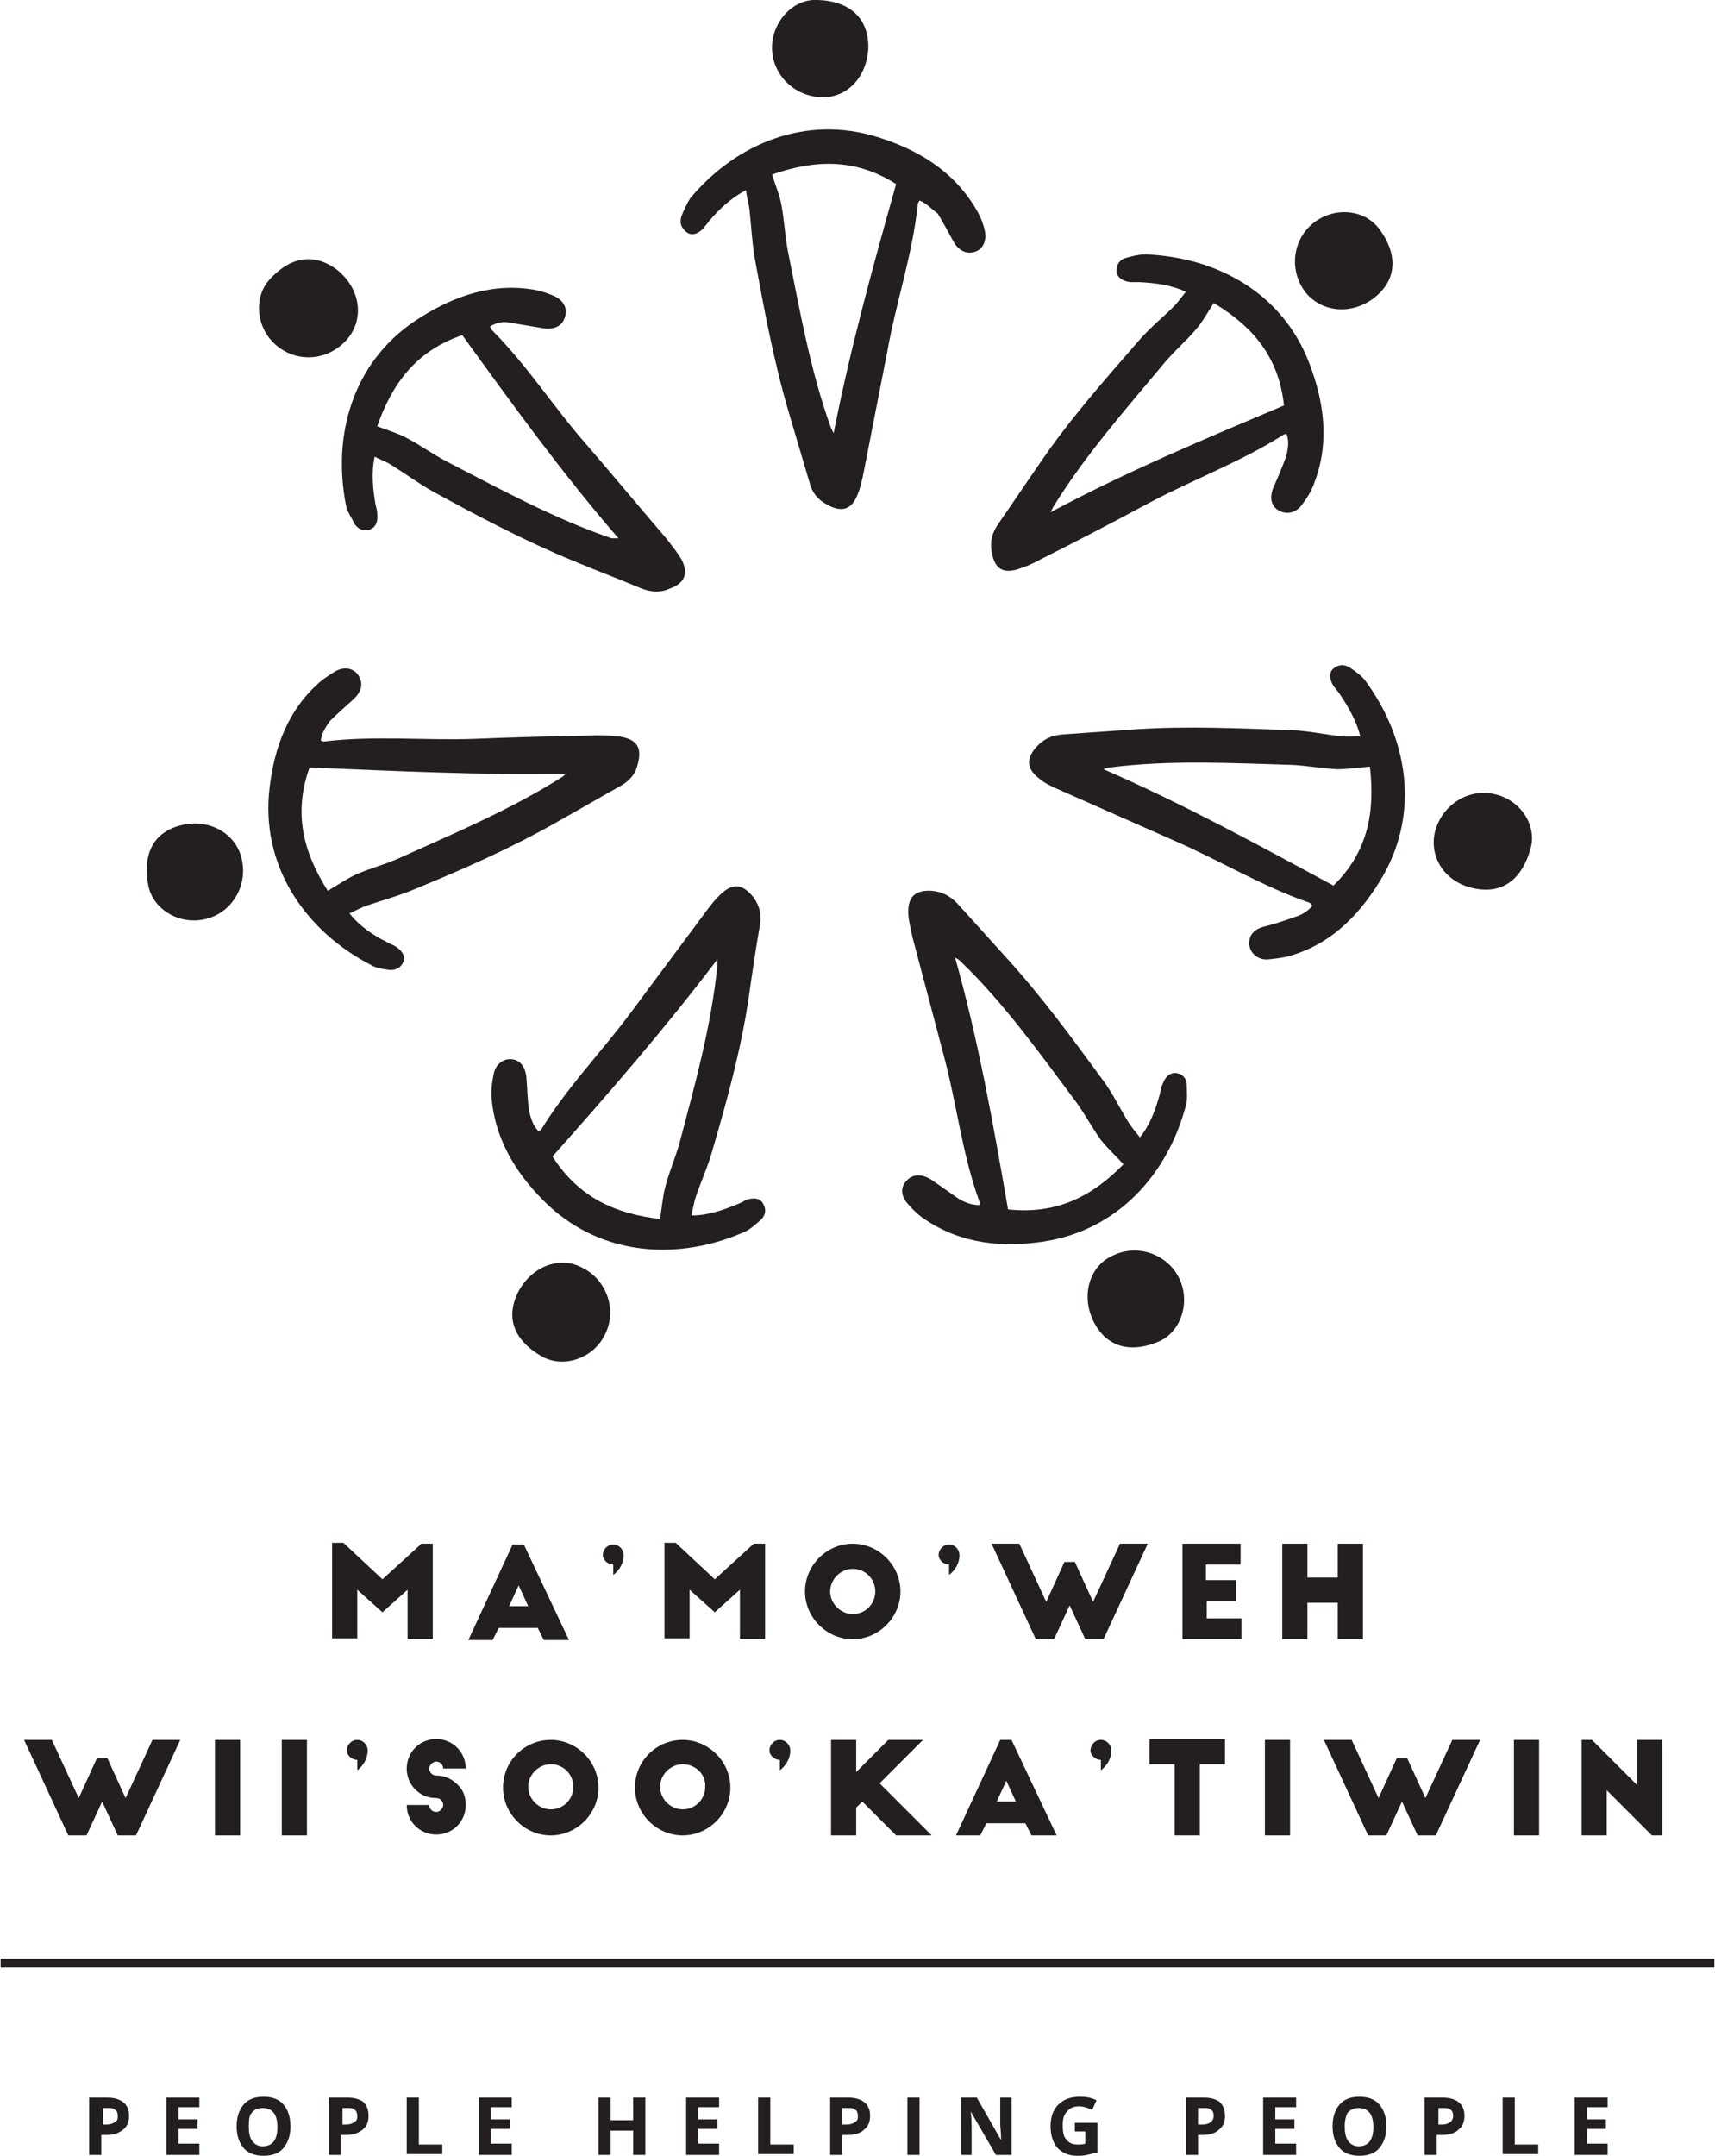<?xml version="1.0" encoding="UTF-8"?> <!-- Generator: Adobe Illustrator 24.1.1, SVG Export Plug-In . SVG Version: 6.00 Build 0) --> <svg xmlns="http://www.w3.org/2000/svg" xmlns:xlink="http://www.w3.org/1999/xlink" version="1.1" id="Layer_1" x="0px" y="0px" width="199px" height="250px" viewBox="0 0 197.5 248.3" style="enable-background:new 0 0 197.5 248.3;" xml:space="preserve"> <style type="text/css"> .st0{fill:#231F20;} </style> <g> <path class="st0" d="M105.9,23.1c-0.1,0.2-0.2,0.3-0.2,0.4c-0.6,5.8-2.5,11.3-3.5,16.9c-0.9,4.6-1.8,9.2-2.7,13.8 c-0.2,1-0.4,2-0.8,2.9c-0.7,1.7-1.9,1.9-3.5,1c-1.1-0.6-1.7-1.4-2-2.6c-0.8-2.7-1.6-5.4-2.4-8.1c-1.7-5.8-2.8-11.7-3.9-17.7 c-0.3-1.8-0.4-3.7-0.6-5.6c-0.1-0.7-0.3-1.3-0.4-2.2c-1.7,0.9-3,2.1-4.2,3.5c-0.2,0.3-0.5,0.6-0.7,0.9c-0.7,0.7-1.4,0.9-2,0.4 c-0.6-0.5-0.8-1.1-0.5-1.9c0.3-0.7,0.6-1.4,1-2c5.3-6.3,13.3-9.6,21.6-7c4.5,1.4,8.6,3.8,11.2,8.1c0.5,0.8,0.9,1.7,1.1,2.6 c0.3,1.2-0.2,2.2-1.1,2.5c-1,0.3-1.9-0.1-2.5-1.2c-0.6-1.1-1.2-2.2-1.8-3.2C107.3,24.1,106.7,23.4,105.9,23.1z M103.2,21.2 c-4.7-3-9.4-2.8-14.3-1.1c0.4,1.3,0.9,2.4,1.1,3.6c0.3,1.7,0.4,3.4,0.7,5.1c1.4,6.9,2.6,13.9,5,20.5c0.1,0.2,0.2,0.4,0.3,0.6 C97.9,40.2,100.5,30.8,103.2,21.2z"></path> </g> <g> <path class="st0" d="M94.6,11.2c-3.2-0.1-5.8-2.7-5.7-5.9c0.1-2.9,2.5-5.5,5.3-5.3c3.3,0.1,5.8,1.8,5.8,5.4 C99.9,8.8,97.6,11.3,94.6,11.2z"></path> </g> <g> <path class="st0" d="M56.4,37.6c0.1,0.2,0.1,0.3,0.2,0.4c4.1,4.1,7.2,9,11,13.3c3.1,3.6,6.1,7.2,9.1,10.7c0.6,0.8,1.3,1.6,1.8,2.5 c0.8,1.6,0.3,2.7-1.4,3.3c-1.1,0.5-2.1,0.4-3.2,0c-2.6-1.1-5.3-2.1-7.9-3.2c-5.6-2.3-10.9-5.1-16.2-8c-1.6-0.9-3.1-2-4.7-3 c-0.6-0.4-1.2-0.6-2-1c-0.4,1.9-0.2,3.7,0.1,5.5c0.1,0.4,0.2,0.7,0.2,1.1c0.1,0.9-0.2,1.6-0.9,1.8c-0.8,0.2-1.4-0.1-1.8-0.8 c-0.3-0.7-0.8-1.3-0.9-2c-1.6-8.1,0.8-16.4,7.9-21.2c3.9-2.6,8.4-4.4,13.3-3.7c0.9,0.1,1.9,0.4,2.8,0.8c1.1,0.5,1.6,1.5,1.2,2.5 c-0.3,1-1.3,1.4-2.5,1.2c-1.2-0.2-2.4-0.4-3.6-0.6C58,37,57.2,37.1,56.4,37.6z M53.2,38.6c-5.3,1.8-8.1,5.6-9.8,10.5 c1.3,0.5,2.4,0.8,3.5,1.4c1.5,0.8,2.9,1.8,4.4,2.6c6.2,3.2,12.4,6.6,19.1,8.9C70.7,62,71,62,71.2,62C64.7,54.5,59,46.6,53.2,38.6z"></path> </g> <g> <path class="st0" d="M40,39c-2.1,2.5-5.7,2.9-8.2,0.8c-2.3-1.9-2.7-5.4-0.9-7.5c2.2-2.5,5-3.4,7.9-1.2C41.5,33.3,41.9,36.7,40,39z"></path> </g> <g> <path class="st0" d="M36.9,85.3c0.2,0.1,0.3,0.1,0.4,0.1c5.8-0.7,11.5-0.1,17.3-0.3c4.7-0.2,9.4-0.3,14.1-0.4c1,0,2,0,3,0.2 c1.8,0.4,2.2,1.4,1.7,3.2c-0.3,1.2-1,1.9-2.1,2.5c-2.5,1.4-4.9,2.8-7.4,4.2c-5.3,3-10.8,5.4-16.4,7.7c-1.7,0.7-3.5,1.2-5.3,1.8 c-0.6,0.2-1.3,0.6-2,0.9c1.2,1.5,2.7,2.5,4.3,3.3c0.3,0.2,0.7,0.3,1,0.5c0.8,0.5,1.2,1.2,0.9,1.8c-0.3,0.7-0.9,1-1.7,0.9 c-0.7-0.1-1.5-0.2-2.1-0.6c-7.3-3.8-12.3-10.9-11.7-19.4c0.4-4.7,1.8-9.3,5.4-12.7c0.7-0.7,1.5-1.2,2.3-1.7 c1.1-0.6,2.2-0.3,2.7,0.6c0.5,0.9,0.3,1.8-0.7,2.7c-0.9,0.8-1.8,1.6-2.7,2.5C37.5,83.7,37,84.4,36.9,85.3z M35.6,88.4 c-1.9,5.3-0.7,9.8,2.1,14.2c1.2-0.7,2.2-1.4,3.3-1.9c1.6-0.7,3.2-1.1,4.8-1.8c6.4-2.9,12.9-5.6,18.9-9.4c0.2-0.1,0.3-0.3,0.5-0.4 C55.3,89.3,45.5,88.8,35.6,88.4z"></path> </g> <g> <path class="st0" d="M27.8,99c0.7,3.2-1.3,6.3-4.4,6.9c-2.9,0.6-5.9-1.2-6.4-4c-0.6-3.3,0.4-6.1,4-6.9C24.2,94.3,27.2,96.1,27.8,99 z"></path> </g> <g> <path class="st0" d="M62,130.3c0.2-0.1,0.3-0.2,0.3-0.2c3-4.9,7.1-9.1,10.5-13.7c2.8-3.8,5.6-7.5,8.4-11.3c0.6-0.8,1.2-1.6,2-2.3 c1.4-1.2,2.5-0.8,3.6,0.6c0.7,1,0.9,2,0.7,3.2c-0.5,2.8-0.9,5.6-1.3,8.4c-0.9,6-2.5,11.8-4.2,17.6c-0.5,1.8-1.3,3.5-1.9,5.3 c-0.2,0.6-0.3,1.3-0.5,2.1c1.9,0,3.6-0.6,5.3-1.3c0.3-0.1,0.7-0.3,1-0.5c0.9-0.3,1.7-0.2,2,0.5c0.4,0.7,0.2,1.4-0.4,1.9 c-0.6,0.5-1.1,1-1.8,1.3c-7.5,3.3-16.2,2.8-22.5-3c-3.4-3.2-6.1-7.2-6.6-12.2c-0.1-0.9,0-1.9,0.2-2.9c0.2-1.2,1.1-1.9,2.1-1.8 c1,0.1,1.6,0.9,1.7,2.2c0.1,1.2,0.1,2.4,0.3,3.7C61.1,128.9,61.4,129.7,62,130.3z M63.6,133.2c3,4.7,7.2,6.6,12.4,7.2 c0.2-1.3,0.3-2.6,0.6-3.7c0.4-1.6,1.1-3.2,1.6-4.9c1.8-6.8,3.7-13.6,4.4-20.6c0-0.2,0-0.5,0-0.7C76.6,118.4,70.2,125.8,63.6,133.2z "></path> </g> <g> <path class="st0" d="M67,146c2.9,1.4,4.1,5,2.6,7.8c-1.3,2.6-4.6,3.8-7.1,2.5c-2.9-1.6-4.5-4.1-2.9-7.4 C61.1,145.9,64.4,144.6,67,146z"></path> </g> <g> <path class="st0" d="M112.8,138.8c0-0.2,0.1-0.3,0-0.4c-2-5.5-2.6-11.2-4.1-16.8c-1.2-4.5-2.4-9.1-3.6-13.6c-0.2-1-0.5-2-0.5-3 c0-1.8,0.9-2.5,2.7-2.4c1.2,0.1,2.1,0.6,2.9,1.4c1.9,2.1,3.8,4.2,5.7,6.3c4.1,4.5,7.6,9.3,11.2,14.2c1.1,1.5,1.9,3.2,2.9,4.8 c0.4,0.6,0.8,1.1,1.3,1.7c1.2-1.5,1.8-3.2,2.3-5c0.1-0.4,0.1-0.7,0.3-1.1c0.3-0.9,0.9-1.4,1.6-1.3c0.8,0.1,1.2,0.7,1.2,1.5 c0,0.7,0.1,1.5-0.1,2.2c-2.1,8-7.9,14.4-16.4,15.7c-4.7,0.7-9.4,0.3-13.6-2.5c-0.8-0.5-1.5-1.2-2.1-1.9c-0.8-0.9-0.8-2,0-2.7 c0.7-0.7,1.7-0.7,2.8,0c1,0.7,2,1.4,3,2.1C111.1,138.5,111.9,138.8,112.8,138.8z M116.1,139.3c5.6,0.6,9.7-1.5,13.3-5.2 c-0.9-1-1.8-1.8-2.6-2.8c-1-1.4-1.8-2.9-2.8-4.3c-4.2-5.6-8.3-11.4-13.4-16.3c-0.2-0.2-0.4-0.3-0.6-0.4 C112.7,119.9,114.4,129.5,116.1,139.3z"></path> </g> <g> <path class="st0" d="M128.2,144.6c2.9-1.4,6.4-0.1,7.7,2.8c1.2,2.7,0.1,6-2.4,7.1c-3,1.3-6,0.9-7.6-2.4 C124.5,149.1,125.5,145.8,128.2,144.6z"></path> </g> <g> <path class="st0" d="M151.2,104.3c-0.2-0.1-0.2-0.2-0.3-0.3c-5.5-1.9-10.4-4.9-15.7-7.2c-4.3-1.9-8.6-3.8-12.9-5.7 c-0.9-0.4-1.9-0.8-2.7-1.5c-1.4-1.1-1.4-2.3-0.2-3.6c0.8-0.9,1.8-1.3,2.9-1.4c2.8-0.2,5.6-0.4,8.5-0.6c6-0.4,12.1-0.1,18.1,0.1 c1.9,0.1,3.7,0.5,5.6,0.7c0.7,0.1,1.4,0,2.2,0c-0.5-1.9-1.4-3.4-2.4-4.9c-0.2-0.3-0.5-0.6-0.7-0.9c-0.5-0.8-0.5-1.6,0-2 c0.6-0.5,1.3-0.5,1.9-0.1c0.6,0.4,1.3,0.9,1.7,1.4c4.9,6.6,6.4,15.1,2.1,22.6c-2.4,4.1-5.6,7.6-10.4,9.1c-0.9,0.3-1.9,0.4-2.8,0.5 c-1.2,0.1-2.1-0.7-2.2-1.7c-0.1-1,0.5-1.8,1.8-2.1c1.2-0.3,2.4-0.7,3.5-1.1C149.9,105.4,150.6,105,151.2,104.3z M153.6,102 c4-3.9,4.8-8.5,4.2-13.7c-1.3,0.1-2.6,0.3-3.8,0.3c-1.7-0.1-3.4-0.4-5.1-0.5c-7-0.2-14.1-0.6-21.1,0.3c-0.2,0-0.4,0.1-0.7,0.2 C136.3,92.6,144.9,97.3,153.6,102z"></path> </g> <g> <path class="st0" d="M165.3,95.8c0.8-3.1,3.9-5.1,7-4.3c2.9,0.7,4.8,3.6,4,6.3c-0.9,3.2-3,5.3-6.6,4.5 C166.5,101.6,164.6,98.8,165.3,95.8z"></path> </g> <g> <path class="st0" d="M148.2,50c-0.2,0-0.3,0-0.4,0.1c-4.9,3.1-10.3,5.1-15.4,7.8c-4.1,2.2-8.3,4.4-12.5,6.5 c-0.9,0.5-1.8,0.9-2.8,1.2c-1.8,0.5-2.6-0.3-2.9-2.1c-0.2-1.2,0.1-2.2,0.8-3.2c1.6-2.3,3.2-4.7,4.8-7c3.4-5,7.4-9.5,11.4-14.1 c1.2-1.4,2.7-2.6,4-3.9c0.5-0.5,0.9-1.1,1.4-1.7c-1.8-0.8-3.5-1-5.3-1.1c-0.4,0-0.8,0-1.1,0c-0.9-0.1-1.6-0.6-1.6-1.3 c0-0.8,0.4-1.3,1.1-1.5c0.7-0.2,1.5-0.4,2.2-0.4c8.2,0.3,15.8,4.4,18.9,12.5c1.7,4.4,2.4,9.1,0.6,13.8c-0.3,0.9-0.8,1.7-1.4,2.5 c-0.7,1-1.8,1.2-2.7,0.7c-0.9-0.5-1.1-1.5-0.6-2.7c0.5-1.1,1-2.3,1.4-3.4C148.4,51.7,148.5,50.8,148.2,50z M147.9,46.7 c-0.6-5.6-3.6-9.1-8.1-11.8c-0.7,1.1-1.3,2.2-2.1,3.1c-1.1,1.3-2.4,2.4-3.5,3.7c-4.5,5.4-9.2,10.7-12.9,16.7 c-0.1,0.2-0.2,0.4-0.3,0.6C129.8,54.3,138.9,50.5,147.9,46.7z"></path> </g> <g> <path class="st0" d="M150.4,33.7c-2-2.6-1.5-6.2,1-8.1c2.4-1.8,5.8-1.5,7.5,0.8c2,2.7,2.2,5.7-0.6,7.9 C155.7,36.3,152.3,36,150.4,33.7z"></path> </g> <g> <path class="st0" d="M44,181.9l4.5-4.1h1.3v11h-2.9v-5.7l-2.9,2.6l-2.9-2.6v5.6h-2.9v-11h1.3L44,181.9z"></path> <path class="st0" d="M53.9,188.9l5.1-11h1.3l5.2,11h-2.9l-0.7-1.4h-4.5l-0.7,1.4H53.9z M58.6,185h2.2l-1.1-2.4L58.6,185z"></path> <path class="st0" d="M70.6,180.2c-0.6,0-1.2-0.5-1.2-1.1s0.5-1.2,1.2-1.2s1.2,0.6,1.2,1.2c0,0,0.1,1.3-1.2,2.3V180.2z"></path> <path class="st0" d="M82.3,181.9l4.5-4.1h1.3v11h-2.9v-5.7l-2.9,2.6l-2.9-2.6v5.6h-2.9v-11h1.3L82.3,181.9z"></path> <path class="st0" d="M98.2,177.8c3,0,5.5,2.5,5.5,5.5c0,3-2.5,5.5-5.5,5.5s-5.5-2.5-5.5-5.5C92.7,180.3,95.2,177.8,98.2,177.8z M98.2,180.7c-1.4,0-2.6,1.2-2.6,2.6c0,1.4,1.2,2.6,2.6,2.6c1.5,0,2.6-1.2,2.6-2.6C100.8,181.9,99.7,180.7,98.2,180.7z"></path> <path class="st0" d="M109.3,180.2c-0.6,0-1.2-0.5-1.2-1.1s0.5-1.2,1.2-1.2s1.2,0.6,1.2,1.2c0,0,0.1,1.3-1.2,2.3V180.2z"></path> <path class="st0" d="M123.2,184.9l-1.8,3.9h-2.1l-5.1-11h3.2l3.1,6.7l2.1-4.6h1.2l2.1,4.6l3.1-6.7h3.2l-5.1,11h-2.1L123.2,184.9z"></path> <path class="st0" d="M136.1,177.8h6.8v2.4h-4v1.8h3.5v2.4H139v2h4v2.4h-6.8V177.8z"></path> <path class="st0" d="M150.6,177.8v3.9h3.5v-3.9h2.9v11h-2.9v-4.2h-3.5v4.2h-2.9v-11H150.6z"></path> <path class="st0" d="M11.7,207.5l-1.8,3.9H7.8l-5.1-11h3.2l3.1,6.7l2.1-4.6h1.2l2.1,4.6l3.1-6.7h3.2l-5.1,11h-2.1L11.7,207.5z"></path> <path class="st0" d="M24.7,200.4h2.9v11h-2.9V200.4z"></path> <path class="st0" d="M32.4,200.4h2.9v11h-2.9V200.4z"></path> <path class="st0" d="M41.1,202.7c-0.6,0-1.2-0.5-1.2-1.1s0.5-1.2,1.2-1.2s1.2,0.6,1.2,1.2c0,0,0.1,1.3-1.2,2.3V202.7z"></path> <path class="st0" d="M51,203.7c0-0.5-0.4-0.8-0.8-0.8s-0.8,0.4-0.8,0.8c0,0.5,0.4,0.8,0.8,0.8c1.1,0,2,0.5,2.7,1.3 c0.5,0.6,0.7,1.3,0.7,2.1c0,1.9-1.5,3.4-3.4,3.4s-3.4-1.5-3.4-3.4h2.6c0,0.5,0.4,0.8,0.8,0.8s0.8-0.4,0.8-0.8 c0-0.5-0.4-0.8-0.8-0.8c-1.9,0-3.4-1.5-3.4-3.4s1.5-3.4,3.4-3.4s3.4,1.5,3.4,3.4H51z"></path> <path class="st0" d="M63.4,200.4c3,0,5.5,2.5,5.5,5.5c0,3-2.5,5.5-5.5,5.5c-3,0-5.5-2.5-5.5-5.5C57.9,202.8,60.4,200.4,63.4,200.4z M63.4,203.2c-1.4,0-2.6,1.2-2.6,2.6c0,1.4,1.2,2.6,2.6,2.6c1.5,0,2.6-1.2,2.6-2.6C66,204.4,64.9,203.2,63.4,203.2z"></path> <path class="st0" d="M78.6,200.4c3,0,5.5,2.5,5.5,5.5c0,3-2.5,5.5-5.5,5.5c-3,0-5.5-2.5-5.5-5.5C73.1,202.8,75.6,200.4,78.6,200.4z M78.6,203.2c-1.4,0-2.6,1.2-2.6,2.6c0,1.4,1.2,2.6,2.6,2.6c1.5,0,2.6-1.2,2.6-2.6C81.3,204.4,80.1,203.2,78.6,203.2z"></path> <path class="st0" d="M89.8,202.7c-0.6,0-1.2-0.5-1.2-1.1s0.5-1.2,1.2-1.2s1.2,0.6,1.2,1.2c0,0,0.1,1.3-1.2,2.3V202.7z"></path> <path class="st0" d="M106.3,200.4l-5,5l6,6h-4.1l-3.9-3.9l-0.7,0.7v3.2h-2.9v-11h2.9v3.7l3.7-3.7H106.3z"></path> <path class="st0" d="M110.1,211.4l5.1-11h1.3l5.2,11h-2.9l-0.7-1.4h-4.5l-0.7,1.4H110.1z M114.8,207.5h2.2l-1.1-2.4L114.8,207.5z"></path> <path class="st0" d="M126.8,202.7c-0.6,0-1.2-0.5-1.2-1.1s0.5-1.2,1.2-1.2s1.2,0.6,1.2,1.2c0,0,0.1,1.3-1.2,2.3V202.7z"></path> <path class="st0" d="M132.4,200.3h8.7v2.9h-2.9v8.2h-2.9v-8.2h-2.9V200.3z"></path> <path class="st0" d="M145.7,200.4h2.9v11h-2.9V200.4z"></path> <path class="st0" d="M161.5,207.5l-1.8,3.9h-2.1l-5.1-11h3.2l3.1,6.7l2.1-4.6h1.2l2.1,4.6l3.1-6.7h3.2l-5.1,11h-2.1L161.5,207.5z"></path> <path class="st0" d="M174.4,200.4h2.9v11h-2.9V200.4z"></path> <path class="st0" d="M190.3,211.4l-5.2-5.2v5.2h-2.9v-11h1.2l5.2,5.2v-5.2h2.9v11H190.3z"></path> </g> <rect y="225.6" class="st0" width="197.5" height="1"></rect> <g> <path class="st0" d="M14.8,243.7c0,0.7-0.2,1.2-0.7,1.6s-1.1,0.6-1.9,0.6h-0.6v2.3h-1.4v-6.6h2.1c0.8,0,1.4,0.2,1.8,0.5 C14.6,242.5,14.8,243,14.8,243.7z M11.7,244.7h0.5c0.4,0,0.7-0.1,1-0.3s0.3-0.4,0.3-0.7c0-0.3-0.1-0.6-0.3-0.7 c-0.2-0.2-0.5-0.2-0.8-0.2h-0.6V244.7z"></path> <path class="st0" d="M22.9,248.2h-3.8v-6.6h3.8v1.1h-2.4v1.4h2.2v1.1h-2.2v1.7h2.4V248.2z"></path> <path class="st0" d="M33.4,244.9c0,1.1-0.3,1.9-0.8,2.5c-0.5,0.6-1.3,0.9-2.3,0.9s-1.8-0.3-2.3-0.9c-0.5-0.6-0.8-1.4-0.8-2.5 s0.3-1.9,0.8-2.5s1.3-0.9,2.3-0.9c1,0,1.8,0.3,2.3,0.9C33.1,243,33.4,243.8,33.4,244.9z M28.6,244.9c0,0.7,0.1,1.3,0.4,1.7 s0.7,0.6,1.2,0.6c1.1,0,1.7-0.7,1.7-2.2c0-1.5-0.6-2.2-1.7-2.2c-0.6,0-1,0.2-1.3,0.6C28.7,243.6,28.6,244.1,28.6,244.9z"></path> <path class="st0" d="M42.4,243.7c0,0.7-0.2,1.2-0.7,1.6s-1.1,0.6-1.9,0.6h-0.6v2.3h-1.4v-6.6H40c0.8,0,1.4,0.2,1.8,0.5 C42.2,242.5,42.4,243,42.4,243.7z M39.3,244.7h0.5c0.4,0,0.7-0.1,1-0.3s0.3-0.4,0.3-0.7c0-0.3-0.1-0.6-0.3-0.7 c-0.2-0.2-0.5-0.2-0.8-0.2h-0.6V244.7z"></path> <path class="st0" d="M46.8,248.2v-6.6h1.4v5.4h2.7v1.1H46.8z"></path> <path class="st0" d="M58.9,248.2h-3.8v-6.6h3.8v1.1h-2.4v1.4h2.2v1.1h-2.2v1.7h2.4V248.2z"></path> <path class="st0" d="M74.3,248.2h-1.4v-2.8h-2.6v2.8h-1.4v-6.6h1.4v2.6h2.6v-2.6h1.4V248.2z"></path> <path class="st0" d="M82.8,248.2H79v-6.6h3.8v1.1h-2.4v1.4h2.2v1.1h-2.2v1.7h2.4V248.2z"></path> <path class="st0" d="M87.3,248.2v-6.6h1.4v5.4h2.7v1.1H87.3z"></path> <path class="st0" d="M100.2,243.7c0,0.7-0.2,1.2-0.7,1.6c-0.4,0.4-1.1,0.6-1.9,0.6H97v2.3h-1.4v-6.6h2.1c0.8,0,1.4,0.2,1.8,0.5 C100,242.5,100.2,243,100.2,243.7z M97,244.7h0.5c0.4,0,0.7-0.1,1-0.3s0.3-0.4,0.3-0.7c0-0.3-0.1-0.6-0.3-0.7 c-0.2-0.2-0.5-0.2-0.8-0.2H97V244.7z"></path> <path class="st0" d="M104.5,248.2v-6.6h1.4v6.6H104.5z"></path> <path class="st0" d="M116.5,248.2h-1.8l-2.9-5h0c0.1,0.9,0.1,1.5,0.1,1.9v3.1h-1.2v-6.6h1.8l2.8,4.9h0c0-0.9-0.1-1.5-0.1-1.8v-3.1 h1.3V248.2z"></path> <path class="st0" d="M123.8,244.5h2.6v3.4c-0.4,0.1-0.8,0.2-1.2,0.3c-0.4,0.1-0.8,0.1-1.1,0.1c-1,0-1.7-0.3-2.3-0.9 c-0.5-0.6-0.8-1.4-0.8-2.5c0-1.1,0.3-1.9,0.9-2.5c0.6-0.6,1.4-0.9,2.5-0.9c0.7,0,1.3,0.1,1.9,0.4l-0.5,1.1c-0.5-0.2-1-0.4-1.5-0.4 c-0.6,0-1.1,0.2-1.4,0.6c-0.4,0.4-0.5,0.9-0.5,1.6c0,0.7,0.1,1.3,0.4,1.6c0.3,0.4,0.7,0.6,1.3,0.6c0.3,0,0.6,0,0.9-0.1v-1.4h-1.2 V244.5z"></path> <path class="st0" d="M141.1,243.7c0,0.7-0.2,1.2-0.7,1.6c-0.4,0.4-1.1,0.6-1.9,0.6H138v2.3h-1.4v-6.6h2.1c0.8,0,1.4,0.2,1.8,0.5 C140.9,242.5,141.1,243,141.1,243.7z M138,244.7h0.5c0.4,0,0.7-0.1,1-0.3c0.2-0.2,0.3-0.4,0.3-0.7c0-0.3-0.1-0.6-0.3-0.7 c-0.2-0.2-0.5-0.2-0.8-0.2H138V244.7z"></path> <path class="st0" d="M149.3,248.2h-3.8v-6.6h3.8v1.1h-2.4v1.4h2.2v1.1h-2.2v1.7h2.4V248.2z"></path> <path class="st0" d="M159.7,244.9c0,1.1-0.3,1.9-0.8,2.5c-0.5,0.6-1.3,0.9-2.3,0.9c-1,0-1.8-0.3-2.3-0.9c-0.5-0.6-0.8-1.4-0.8-2.5 s0.3-1.9,0.8-2.5s1.3-0.9,2.3-0.9c1,0,1.8,0.3,2.3,0.9C159.4,243,159.7,243.8,159.7,244.9z M154.9,244.9c0,0.7,0.1,1.3,0.4,1.7 s0.7,0.6,1.2,0.6c1.1,0,1.7-0.7,1.7-2.2c0-1.5-0.6-2.2-1.7-2.2c-0.6,0-1,0.2-1.3,0.6C155.1,243.6,154.9,244.1,154.9,244.9z"></path> <path class="st0" d="M168.7,243.7c0,0.7-0.2,1.2-0.7,1.6c-0.4,0.4-1.1,0.6-1.9,0.6h-0.6v2.3h-1.4v-6.6h2.1c0.8,0,1.4,0.2,1.8,0.5 C168.5,242.5,168.7,243,168.7,243.7z M165.6,244.7h0.5c0.4,0,0.7-0.1,1-0.3c0.2-0.2,0.3-0.4,0.3-0.7c0-0.3-0.1-0.6-0.3-0.7 c-0.2-0.2-0.5-0.2-0.8-0.2h-0.6V244.7z"></path> <path class="st0" d="M173.1,248.2v-6.6h1.4v5.4h2.7v1.1H173.1z"></path> <path class="st0" d="M185.2,248.2h-3.8v-6.6h3.8v1.1h-2.4v1.4h2.2v1.1h-2.2v1.7h2.4V248.2z"></path> </g> </svg> 
